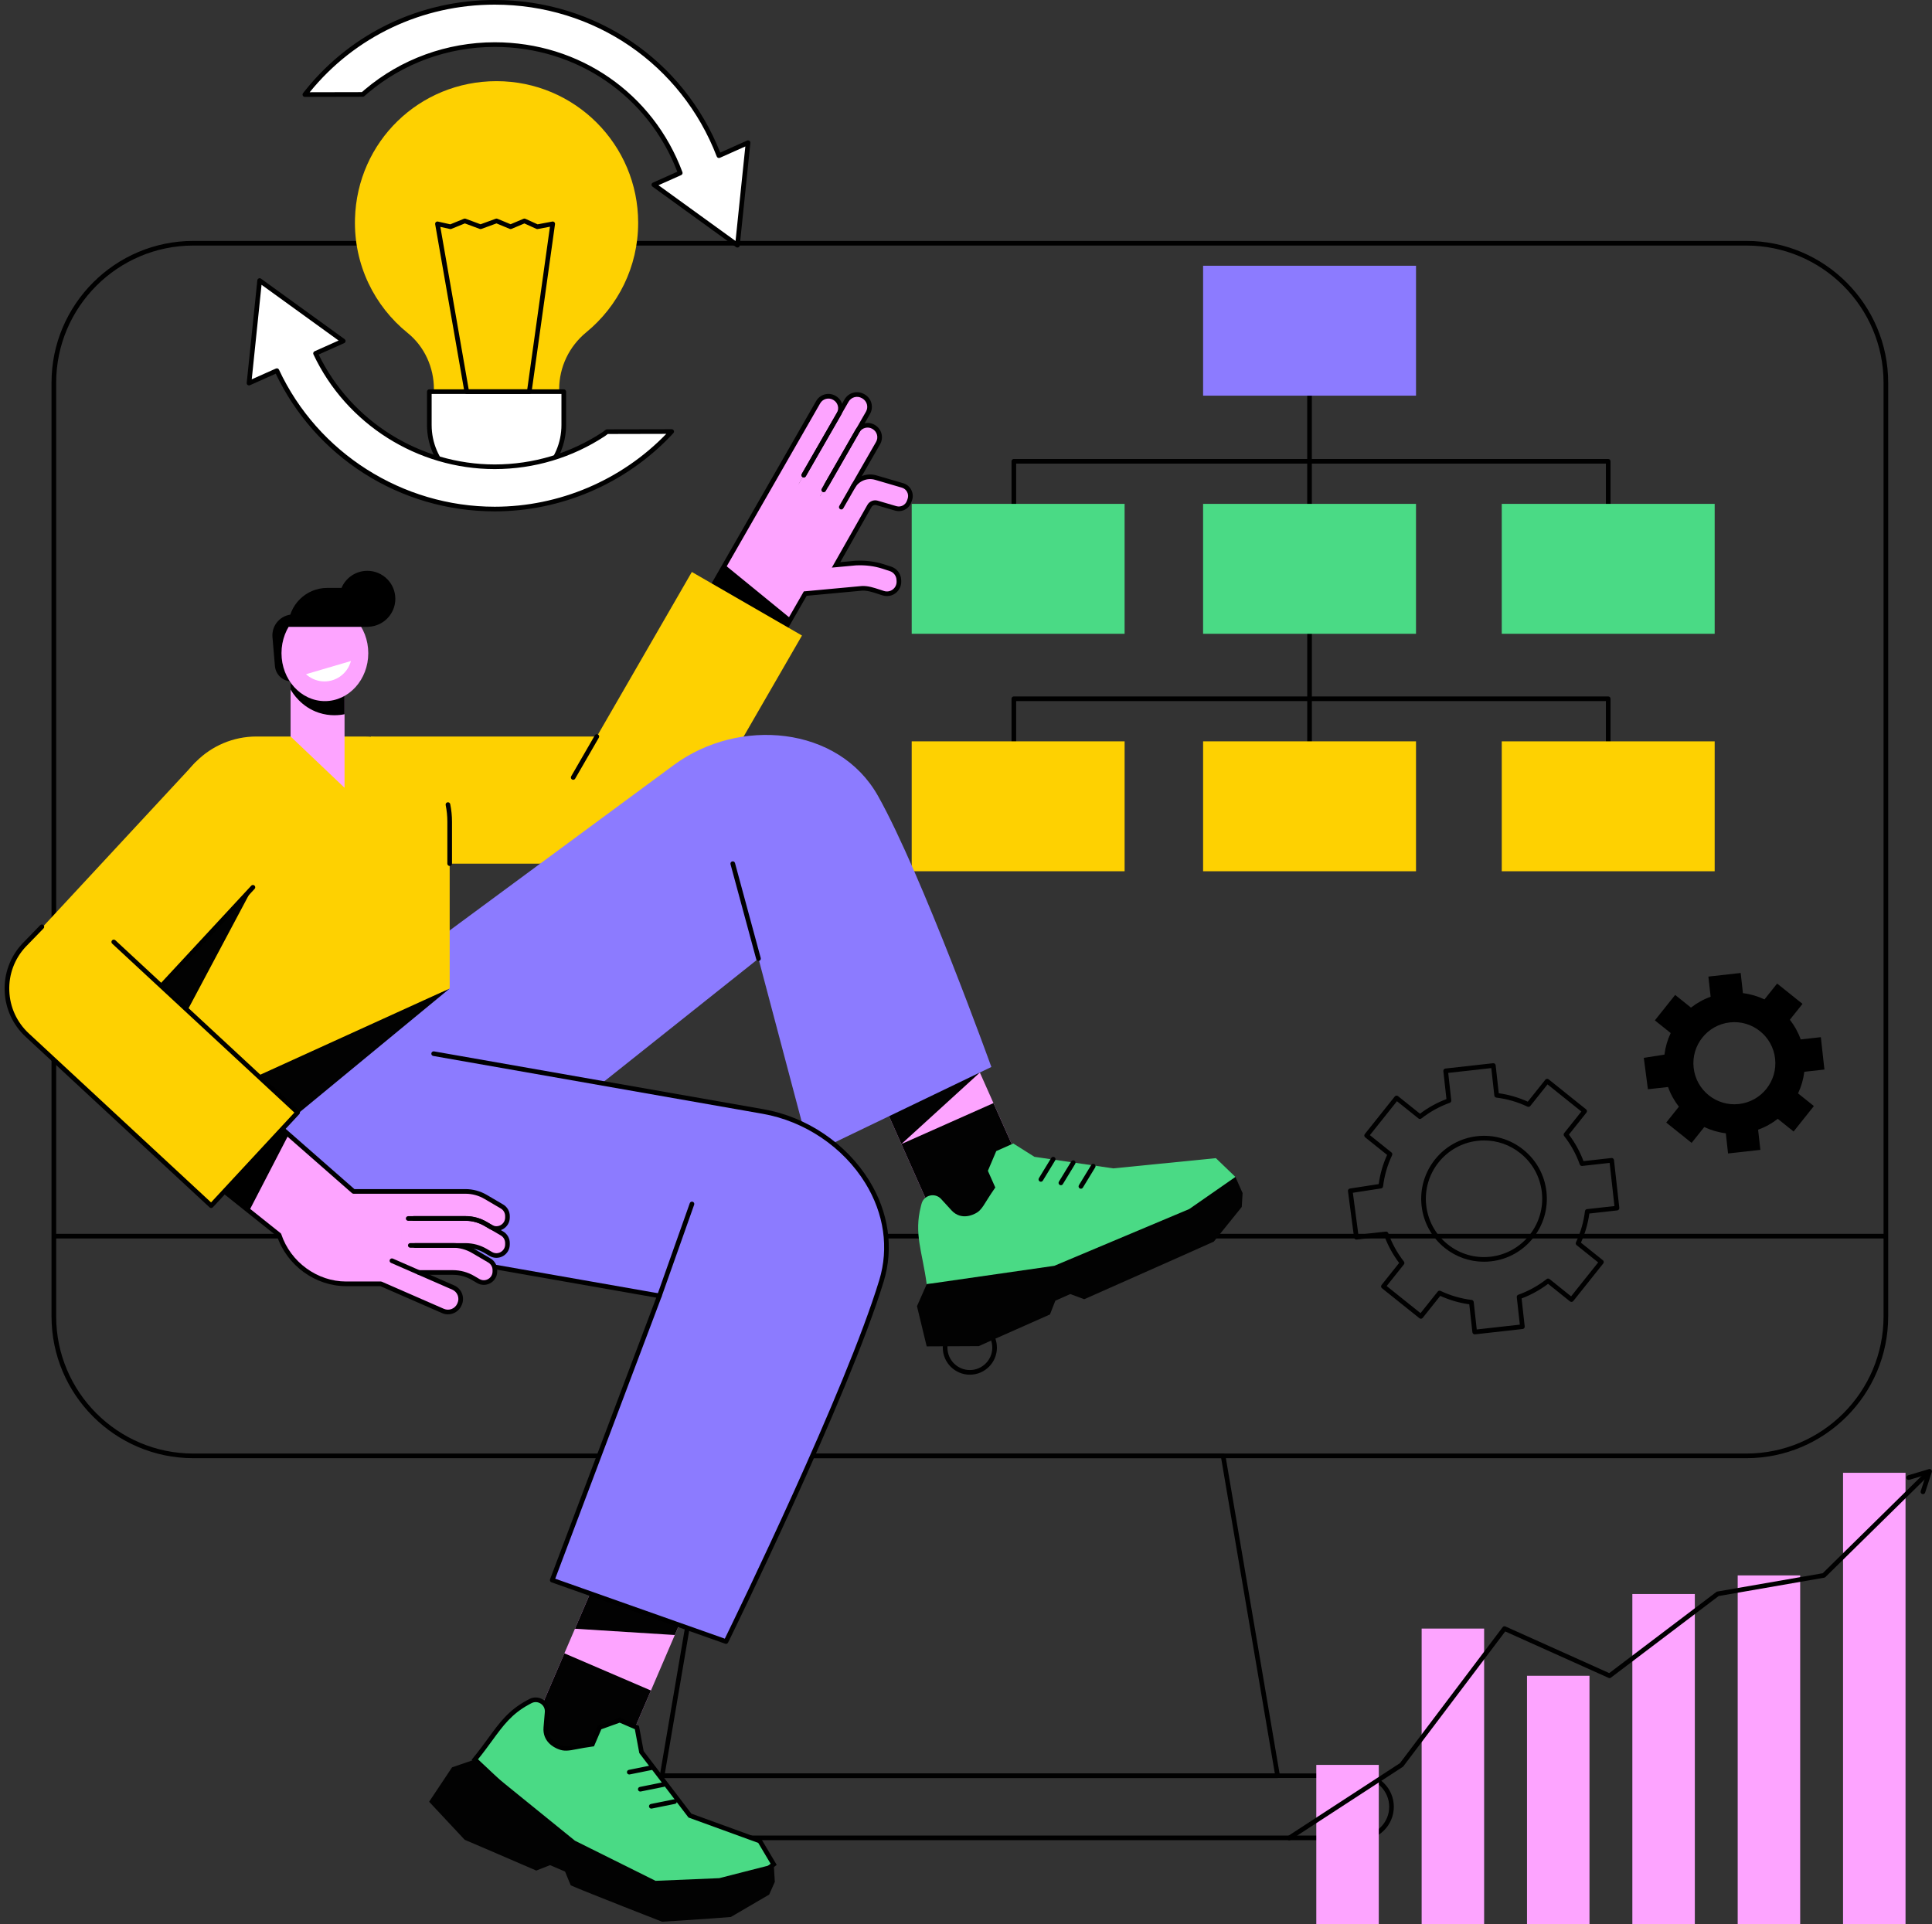 <?xml version="1.0" encoding="UTF-8"?><svg xmlns="http://www.w3.org/2000/svg" xmlns:xlink="http://www.w3.org/1999/xlink" height="1830.0" preserveAspectRatio="xMidYMid meet" version="1.0" viewBox="329.3 335.0 1837.1 1830.0" width="1837.1" zoomAndPan="magnify"><rect x="329.3" y="335.0" width="1837.1" height="1830.0" fill="#333333" stroke="none"/><g><g id="change1_1"><path d="M 1574.52 1054.391 C 1573.301 1054.391 1572.32 1053.398 1572.32 1052.18 L 1572.32 935.789 C 1572.32 934.57 1573.301 933.578 1574.52 933.578 C 1575.75 933.578 1576.73 934.57 1576.73 935.789 L 1576.73 1052.18 C 1576.73 1053.398 1575.75 1054.391 1574.52 1054.391"/></g><g id="change1_2"><path d="M 1858.512 1042.242 C 1857.301 1042.242 1856.309 1041.246 1856.309 1040.039 L 1856.309 1001.738 L 1295.547 1001.738 L 1295.547 1040.039 C 1295.547 1041.246 1294.551 1042.242 1293.344 1042.242 C 1292.121 1042.242 1291.129 1041.246 1291.129 1040.039 L 1291.129 999.523 C 1291.129 998.301 1292.121 997.32 1293.344 997.32 L 1858.512 997.32 C 1859.734 997.32 1860.727 998.301 1860.727 999.523 L 1860.727 1040.039 C 1860.727 1041.246 1859.734 1042.242 1858.512 1042.242"/></g><g id="change2_1"><path d="M 1675.754 1163.582 L 1473.305 1163.582 L 1473.305 1040.027 L 1675.754 1040.027 L 1675.754 1163.582" fill="#fed101"/></g><g id="change2_2"><path d="M 1959.75 1163.582 L 1757.293 1163.582 L 1757.293 1040.035 L 1959.75 1040.035 L 1959.75 1163.582" fill="#fed101"/></g><g id="change2_3"><path d="M 1398.672 1163.578 L 1196.219 1163.578 L 1196.219 1040.031 L 1398.672 1040.031 L 1398.672 1163.578" fill="#fed101"/></g><g id="change1_3"><path d="M 1574.508 828.555 C 1573.289 828.555 1572.309 827.566 1572.309 826.348 L 1572.309 709.961 C 1572.309 708.738 1573.289 707.75 1574.508 707.75 C 1575.738 707.75 1576.719 708.738 1576.719 709.961 L 1576.719 826.348 C 1576.719 827.566 1575.738 828.555 1574.508 828.555"/></g><g id="change1_4"><path d="M 1858.512 816.395 C 1857.301 816.395 1856.309 815.414 1856.309 814.191 L 1856.309 775.895 L 1295.547 775.895 L 1295.547 814.191 C 1295.547 815.414 1294.551 816.395 1293.344 816.395 C 1292.121 816.395 1291.129 815.414 1291.129 814.191 L 1291.129 773.68 C 1291.129 772.457 1292.121 771.477 1293.344 771.477 L 1858.512 771.477 C 1859.734 771.477 1860.727 772.457 1860.727 773.68 L 1860.727 814.191 C 1860.727 815.414 1859.734 816.395 1858.512 816.395"/></g><g id="change3_1"><path d="M 1675.746 937.738 L 1473.297 937.738 L 1473.297 814.188 L 1675.746 814.188 L 1675.746 937.738" fill="#4ada85"/></g><g id="change3_2"><path d="M 1959.75 937.73 L 1757.293 937.73 L 1757.293 814.184 L 1959.75 814.184 L 1959.75 937.73" fill="#4ada85"/></g><g id="change3_3"><path d="M 1398.664 937.738 L 1196.223 937.738 L 1196.223 814.188 L 1398.664 814.188 L 1398.664 937.738" fill="#4ada85"/></g><g id="change4_1"><path d="M 1675.758 711.281 L 1473.301 711.281 L 1473.301 587.734 L 1675.758 587.734 L 1675.758 711.281" fill="#8c7bff"/></g><g id="change1_5"><path d="M 513.137 568.523 C 441.219 568.523 382.711 627.039 382.711 698.953 L 382.711 1586.918 C 382.711 1658.836 441.219 1717.348 513.137 1717.348 L 1989.902 1717.348 C 2061.816 1717.348 2120.332 1658.836 2120.332 1586.918 L 2120.332 698.953 C 2120.332 627.039 2061.816 568.523 1989.902 568.523 Z M 1989.902 1721.758 L 513.137 1721.758 C 438.785 1721.758 378.293 1661.266 378.293 1586.918 L 378.293 698.953 C 378.293 624.602 438.785 564.117 513.137 564.117 L 1989.902 564.117 C 2064.242 564.117 2124.738 624.602 2124.738 698.953 L 2124.738 1586.918 C 2124.738 1661.266 2064.242 1721.758 1989.902 1721.758"/></g><g id="change1_6"><path d="M 2122.082 1512.781 L 380.934 1512.781 C 379.715 1512.781 378.727 1511.793 378.727 1510.57 C 378.727 1509.352 379.715 1508.371 380.934 1508.371 L 2122.082 1508.371 C 2123.309 1508.371 2124.297 1509.352 2124.297 1510.57 C 2124.297 1511.793 2123.309 1512.781 2122.082 1512.781"/></g><g id="change1_7"><path d="M 961.516 2021.531 L 1541.512 2021.531 L 1490.48 1721.762 L 1012.551 1721.762 Z M 1544.129 2025.941 L 958.898 2025.941 C 958.246 2025.941 957.633 2025.66 957.215 2025.16 C 956.793 2024.66 956.613 2024.012 956.723 2023.371 L 1008.512 1719.18 C 1008.691 1718.121 1009.609 1717.352 1010.68 1717.352 L 1492.34 1717.352 C 1493.422 1717.352 1494.34 1718.121 1494.52 1719.18 L 1546.301 2023.371 C 1546.41 2024.012 1546.23 2024.66 1545.809 2025.16 C 1545.391 2025.66 1544.781 2025.941 1544.129 2025.941"/></g><g id="change1_8"><path d="M 880.125 2025.938 C 865.051 2025.938 852.781 2038.211 852.781 2053.289 C 852.781 2068.371 865.051 2080.641 880.125 2080.641 L 1622.898 2080.641 C 1637.984 2080.641 1650.258 2068.371 1650.258 2053.289 C 1650.258 2038.211 1637.984 2025.938 1622.898 2025.938 Z M 1622.898 2085.051 L 880.125 2085.051 C 862.613 2085.051 848.367 2070.801 848.367 2053.289 C 848.367 2035.781 862.613 2021.531 880.125 2021.531 L 1622.898 2021.531 C 1640.41 2021.531 1654.66 2035.781 1654.66 2053.289 C 1654.66 2070.801 1640.41 2085.051 1622.898 2085.051"/></g><g id="change1_9"><path d="M 1251.512 1595.281 C 1239.75 1595.281 1230.191 1604.852 1230.191 1616.609 C 1230.191 1628.371 1239.75 1637.93 1251.512 1637.93 C 1263.27 1637.93 1272.84 1628.371 1272.84 1616.609 C 1272.84 1604.852 1263.27 1595.281 1251.512 1595.281 Z M 1251.512 1642.352 C 1237.32 1642.352 1225.77 1630.801 1225.77 1616.609 C 1225.77 1602.41 1237.32 1590.859 1251.512 1590.859 C 1265.711 1590.859 1277.25 1602.41 1277.25 1616.609 C 1277.25 1630.801 1265.711 1642.352 1251.512 1642.352"/></g><g id="change5_1"><path d="M 1063.148 794.316 L 1082.871 805.641 L 1126.988 728.82 C 1130.082 723.43 1128.215 716.559 1122.836 713.461 L 1122.629 713.34 C 1117.234 710.242 1110.363 712.098 1107.266 717.492 L 1063.148 794.316" fill="#fda4ff"/></g><g id="change5_2"><path d="M 1106.637 811.199 L 1086.285 799.516 L 1134.254 715.965 C 1137.418 710.484 1144.43 708.582 1149.914 711.734 L 1150.375 712 C 1155.871 715.152 1157.762 722.164 1154.617 727.66 L 1106.637 811.199" fill="#fda4ff"/></g><g id="change5_3"><path d="M 1107.684 809.207 L 1127.402 820.539 L 1164.238 756.395 C 1167.328 751.012 1165.469 744.137 1160.086 741.035 L 1159.867 740.914 C 1154.484 737.824 1147.598 739.684 1144.516 745.066 L 1107.684 809.207" fill="#fda4ff"/></g><g id="change5_4"><path d="M 1069.09 783.984 L 1148.551 829.602 L 1111.926 893.945 L 1090.668 900.348 C 1067.508 907.316 1043.082 894.262 1036 871.133 L 1034.543 866.355 C 1031.711 857.109 1032.84 847.109 1037.652 838.73 L 1069.09 783.984" fill="#fda4ff"/></g><g id="change5_5"><path d="M 1038.98 836.73 L 992.836 917.078 L 1062.074 956.844 L 1108.215 876.488 L 1038.98 836.73" fill="#fda4ff"/></g><g id="change1_10"><path d="M 1081.289 923.379 L 1062.078 956.84 L 992.844 917.07 L 1018.609 872.199 L 1081.289 923.379"/></g><g id="change5_6"><path d="M 1162.086 789.211 L 1187.5 796.652 C 1193.227 798.324 1196.383 804.441 1194.438 810.086 L 1193.828 811.859 C 1192 817.125 1186.363 820.027 1181.023 818.473 L 1163.324 813.281 C 1160.508 812.461 1157.5 813.668 1156.039 816.211 L 1130.027 861.512 L 1110.289 850.184 L 1140.266 797.984 C 1144.637 790.367 1153.664 786.738 1162.086 789.211" fill="#fda4ff"/></g><g id="change1_11"><path d="M 1115.262 798.383 C 1114.887 798.383 1114.512 798.293 1114.16 798.098 C 1113.117 797.48 1112.742 796.137 1113.359 795.082 L 1152.715 726.535 C 1153.945 724.391 1154.266 721.902 1153.629 719.516 C 1152.98 717.137 1151.438 715.145 1149.301 713.914 L 1148.809 713.637 C 1144.383 711.094 1138.727 712.625 1136.195 717.051 L 1095.461 787.961 C 1094.863 789.016 1093.512 789.367 1092.453 788.773 C 1091.391 788.156 1091.031 786.816 1091.633 785.758 L 1132.363 714.848 C 1136.117 708.312 1144.473 706.055 1151.008 709.809 L 1151.492 710.082 C 1154.664 711.898 1156.93 714.836 1157.887 718.371 C 1158.832 721.891 1158.359 725.566 1156.543 728.738 L 1117.188 797.281 C 1116.77 797.984 1116.031 798.383 1115.262 798.383"/></g><g id="change1_12"><path d="M 1129.258 819.5 C 1128.891 819.5 1128.512 819.41 1128.156 819.207 C 1127.105 818.602 1126.738 817.246 1127.344 816.195 L 1162.312 755.297 C 1163.512 753.199 1163.84 750.773 1163.211 748.445 C 1162.57 746.105 1161.078 744.168 1158.988 742.969 L 1158.77 742.836 C 1156.672 741.637 1154.234 741.312 1151.898 741.949 C 1149.578 742.578 1147.633 744.07 1146.43 746.16 L 1114.461 802.023 C 1113.844 803.074 1112.512 803.441 1111.449 802.836 C 1110.387 802.23 1110.02 800.887 1110.625 799.828 L 1142.598 743.973 C 1146.289 737.543 1154.527 735.312 1160.957 739.004 L 1161.176 739.137 C 1167.617 742.836 1169.836 751.066 1166.145 757.496 L 1131.176 818.395 C 1130.766 819.109 1130.027 819.5 1129.258 819.5"/></g><g id="change5_7"><path d="M 1183.98 886.324 L 1184.039 887.691 C 1184.441 895.695 1176.711 901.605 1169.098 899.113 L 1165.797 898.043 C 1160.426 896.285 1154.629 894.023 1148.988 894.305 L 1089.949 899.773 L 1088.668 873.98 L 1142.867 870.262 C 1151.809 869.82 1160.746 871.02 1169.258 873.793 L 1176.121 876.031 C 1180.621 877.5 1183.738 881.594 1183.98 886.324" fill="#fda4ff"/></g><g id="change1_13"><path d="M 1062.891 959.848 L 989.828 917.887 L 1105.355 716.383 C 1109.051 709.961 1117.273 707.719 1123.707 711.41 L 1123.949 711.555 C 1127.059 713.336 1129.293 716.238 1130.227 719.703 C 1131.172 723.168 1130.699 726.793 1128.906 729.906 L 1095.539 788.008 C 1094.941 789.062 1093.59 789.426 1092.531 788.82 C 1091.48 788.215 1091.109 786.863 1091.719 785.809 L 1125.082 727.707 C 1126.281 725.617 1126.598 723.176 1125.973 720.855 C 1125.332 718.527 1123.84 716.578 1121.75 715.383 L 1121.508 715.238 C 1117.188 712.766 1111.668 714.258 1109.191 718.582 L 995.852 916.258 L 1061.258 953.82 L 1093.648 897.426 L 1148.797 892.312 C 1154.582 892.016 1160.332 893.918 1165.414 895.59 L 1169.789 897.016 C 1172.703 897.973 1175.793 897.445 1178.246 895.578 C 1180.676 893.707 1181.992 890.871 1181.852 887.805 L 1181.773 886.43 C 1181.586 882.637 1179.035 879.305 1175.43 878.129 L 1168.57 875.883 C 1160.695 873.312 1152.098 872.246 1143.016 872.695 L 1120.285 874.805 L 1154.121 815.121 C 1156.098 811.68 1160.133 810.055 1163.938 811.164 L 1181.641 816.355 C 1185.863 817.598 1190.285 815.297 1191.727 811.141 L 1192.352 809.359 C 1193.09 807.215 1192.922 804.918 1191.879 802.895 C 1190.836 800.883 1189.062 799.41 1186.875 798.773 L 1161.453 791.328 C 1153.977 789.141 1146.051 792.328 1142.168 799.09 C 1141.574 800.145 1140.223 800.508 1139.156 799.906 C 1138.098 799.301 1137.738 797.945 1138.34 796.891 C 1143.234 788.359 1153.25 784.336 1162.707 787.094 L 1188.117 794.539 C 1191.473 795.516 1194.199 797.77 1195.805 800.871 C 1197.41 803.984 1197.664 807.504 1196.52 810.812 L 1195.902 812.594 C 1193.691 818.969 1186.898 822.477 1180.398 820.586 L 1162.688 815.406 C 1160.859 814.859 1158.914 815.648 1157.945 817.309 L 1128.301 869.629 L 1142.684 868.285 C 1152.426 867.824 1161.562 868.957 1169.941 871.695 L 1176.805 873.926 C 1182.137 875.676 1185.91 880.602 1186.195 886.207 L 1186.262 887.582 C 1186.48 892.059 1184.48 896.359 1180.918 899.086 C 1177.355 901.812 1172.68 902.602 1168.414 901.207 L 1164.039 899.777 C 1159.09 898.148 1153.988 896.5 1149.105 896.719 L 1096.34 901.613 L 1062.891 959.848"/></g><g id="change2_4"><path d="M 980.895 1095.879 C 980.895 1129.27 953.824 1156.34 920.438 1156.34 L 681.934 1156.34 L 681.934 1035.43 L 920.438 1035.43 C 953.824 1035.43 980.895 1062.488 980.895 1095.879" fill="#fed101"/></g><g id="change2_5"><path d="M 898.426 1156.43 L 895.938 1154.988 C 867.711 1138.699 858.039 1102.602 874.336 1074.371 L 987.164 878.949 L 1091.879 939.398 L 979.051 1134.828 C 962.754 1163.059 926.656 1172.73 898.426 1156.43" fill="#fed101"/></g><g id="change1_14"><path d="M 874.336 1076.578 C 873.961 1076.578 873.578 1076.48 873.23 1076.281 C 872.176 1075.672 871.812 1074.32 872.426 1073.27 L 894.91 1034.32 C 895.52 1033.262 896.871 1032.898 897.926 1033.512 C 898.98 1034.121 899.344 1035.469 898.734 1036.531 L 876.246 1075.469 C 875.84 1076.18 875.098 1076.578 874.336 1076.578"/></g><g id="change5_8"><path d="M 1146.141 1332.461 L 1233.699 1293.52 L 1312.738 1471.262 L 1225.191 1510.199 L 1146.141 1332.461" fill="#fda4ff"/></g><g id="change6_1"><path d="M 1261.031 1354.98 L 1186.41 1423.02 L 1146.141 1332.461 L 1233.699 1293.52 L 1261.031 1354.98" fill="#020202"/></g><g id="change6_2"><path d="M 1186.41 1423.02 L 1273.969 1384.078 L 1312.738 1471.262 L 1225.191 1510.199 L 1186.41 1423.02" fill="#020202"/></g><g id="change3_4"><path d="M 1205.551 1479.91 L 1204.961 1482.199 C 1198.211 1508.461 1206.25 1524.98 1210.488 1556.262 L 1329.941 1547.898 L 1484.621 1481.41 L 1504.031 1454.281 L 1485.449 1436.422 L 1387.879 1446.141 L 1312.922 1435.148 L 1292.84 1422.488 L 1276.621 1429.699 L 1268.66 1448.461 L 1275.711 1464.328 C 1264.41 1480.391 1263.578 1486.02 1255.93 1489.422 C 1255.738 1489.449 1243.52 1496.41 1234 1485.988 L 1224.199 1475.27 C 1218.352 1468.859 1207.719 1471.512 1205.551 1479.91" fill="#4ada85"/></g><g id="change6_3"><path d="M 1504.031 1454.281 L 1460.129 1484.82 L 1331.82 1538.809 L 1210.488 1556.262 L 1201.238 1577.211 L 1210.461 1615.422 L 1260.012 1615.172 C 1260.012 1615.172 1289.77 1601.781 1327.68 1585.078 L 1332.809 1571.969 L 1347 1565.66 L 1360.281 1570.578 C 1419.5 1544.43 1483.5 1515.781 1483.5 1515.781 L 1510.07 1482.82 L 1510.859 1469.629 L 1504.031 1454.281" fill="#020202"/></g><g id="change1_15"><path d="M 1319.039 1458.84 C 1318.641 1458.84 1318.25 1458.738 1317.891 1458.52 C 1316.852 1457.879 1316.52 1456.531 1317.148 1455.488 L 1328.898 1436.219 C 1329.531 1435.18 1330.891 1434.852 1331.93 1435.48 C 1332.969 1436.121 1333.301 1437.48 1332.672 1438.52 L 1320.922 1457.781 C 1320.5 1458.461 1319.781 1458.84 1319.039 1458.84"/></g><g id="change1_16"><path d="M 1338.07 1462.172 C 1337.672 1462.172 1337.281 1462.059 1336.922 1461.84 C 1335.879 1461.211 1335.551 1459.852 1336.18 1458.809 L 1347.93 1439.539 C 1348.559 1438.5 1349.922 1438.172 1350.961 1438.809 C 1352 1439.441 1352.328 1440.801 1351.699 1441.84 L 1339.949 1461.109 C 1339.539 1461.789 1338.809 1462.172 1338.07 1462.172"/></g><g id="change1_17"><path d="M 1357.102 1465.488 C 1356.711 1465.488 1356.309 1465.379 1355.949 1465.16 C 1354.91 1464.531 1354.578 1463.172 1355.219 1462.129 L 1366.961 1442.859 C 1367.602 1441.82 1368.961 1441.488 1370 1442.129 C 1371.039 1442.762 1371.371 1444.121 1370.73 1445.16 L 1358.988 1464.43 C 1358.57 1465.109 1357.84 1465.488 1357.102 1465.488"/></g><g id="change4_2"><path d="M 1271.969 1349.711 C 1271.969 1349.711 1206.02 1166.531 1164.23 1092.031 C 1126.691 1025.078 1031.762 1016.98 970.008 1062.551 L 528.809 1388.191 L 589.969 1445.32 C 636.172 1488.48 714.211 1511.219 765.152 1473.781 C 765.152 1473.781 929.219 1343.16 1050.531 1246.66 L 1099.789 1432.57 L 1271.969 1349.711" fill="#8c7bff"/></g><g id="change1_18"><path d="M 1050.531 1248.871 C 1049.559 1248.871 1048.672 1248.219 1048.398 1247.238 L 1023.941 1156.922 C 1023.621 1155.738 1024.32 1154.531 1025.488 1154.211 C 1026.672 1153.879 1027.879 1154.578 1028.199 1155.762 L 1052.66 1246.078 C 1052.98 1247.262 1052.289 1248.469 1051.109 1248.789 C 1050.922 1248.84 1050.719 1248.871 1050.531 1248.871"/></g><g id="change5_9"><path d="M 904.969 1816.52 L 987.289 1851.891 L 912.633 2025.66 L 830.312 1990.289 L 904.969 1816.52" fill="#fda4ff"/></g><g id="change6_4"><path d="M 970.957 1889.91 L 876.004 1883.949 L 904.969 1816.52 L 987.289 1851.891 L 970.957 1889.91" fill="#020202"/></g><g id="change6_5"><path d="M 865.953 1907.34 L 948.273 1942.711 L 912.633 2025.66 L 830.312 1990.289 L 865.953 1907.34" fill="#020202"/></g><g id="change3_5"><path d="M 780.801 2008.328 C 800.883 1983.969 807.543 1966.852 831.41 1953.98 L 833.492 1952.852 C 841.129 1948.73 850.289 1954.738 849.562 1963.379 L 848.344 1977.859 C 847.156 1991.93 860.574 1996.172 860.723 1996.289 C 868.41 1999.59 873.113 1996.379 892.574 1993.762 L 899.426 1977.82 L 918.605 1970.922 L 934.918 1977.93 L 939.27 2001.27 L 985.34 2061.641 L 1051.801 2085.809 L 1064.961 2107.969 L 1038.969 2128.238 L 932.188 2135.602 L 868.059 2090.328 L 780.801 2008.328" fill="#4ada85"/></g><g id="change1_19"><path d="M 869.457 2088.609 L 932.82 2133.34 L 1038.148 2126.09 L 1062.059 2107.43 L 1050.301 2087.621 L 983.977 2063.488 L 937.195 2002.191 L 932.965 1979.488 L 918.535 1973.289 L 901.074 1979.57 L 894.109 1995.789 L 892.867 1995.949 C 886.586 1996.801 881.852 1997.699 878.051 1998.43 C 870.055 1999.969 865.652 2000.809 859.852 1998.32 L 859.785 1998.289 C 856.148 1996.859 844.992 1991.359 846.145 1977.672 L 847.363 1963.199 C 847.637 1959.961 846.176 1956.961 843.453 1955.18 C 840.734 1953.398 837.402 1953.25 834.539 1954.801 L 832.457 1955.922 C 815.863 1964.871 807.652 1976.141 797.254 1990.41 C 793.375 1995.73 789.02 2001.711 783.812 2008.129 Z M 931.559 2137.859 L 866.547 2091.93 L 777.781 2008.52 L 779.098 2006.922 C 784.805 2000 789.52 1993.52 793.684 1987.809 C 804.414 1973.09 812.891 1961.461 830.363 1952.039 L 832.445 1950.91 C 836.754 1948.59 841.773 1948.801 845.875 1951.488 C 849.973 1954.172 852.172 1958.691 851.762 1963.57 L 850.539 1978.039 C 849.664 1988.449 857.805 1992.781 861.344 1994.16 L 861.723 1994.32 C 866.215 1996.199 869.465 1995.578 877.219 1994.102 C 880.82 1993.41 885.25 1992.559 891.039 1991.75 L 897.777 1976.059 L 918.68 1968.551 L 936.875 1976.371 L 941.344 2000.34 L 986.703 2059.781 L 1053.289 2084.012 L 1067.852 2108.52 L 1039.801 2130.398 L 1039.129 2130.449 L 931.559 2137.859"/></g><g id="change6_6"><path d="M 759.141 2015.77 L 780.801 2008.328 L 876.008 2085.539 L 952.648 2123.691 L 1013.23 2121.16 L 1065.039 2107.91 L 1066.059 2124.68 L 1060.711 2136.762 L 1024.27 2158.078 C 1024.27 2158.078 1002.281 2159.941 958.867 2162.578 C 958.867 2162.578 889.363 2135.512 872.012 2128 L 866.613 2114.91 L 852.34 2108.781 L 839.23 2113.922 C 801.227 2097.43 771.184 2084.68 771.184 2084.68 L 737.355 2048.488 L 759.141 2015.77" fill="#020202"/></g><g id="change1_20"><path d="M 927.645 2022.551 C 926.613 2022.551 925.691 2021.828 925.48 2020.781 C 925.238 2019.59 926.012 2018.422 927.207 2018.18 L 949.324 2013.719 C 950.535 2013.48 951.688 2014.25 951.93 2015.441 C 952.168 2016.641 951.395 2017.801 950.199 2018.051 L 928.082 2022.512 C 927.934 2022.539 927.785 2022.551 927.645 2022.551"/></g><g id="change1_21"><path d="M 938.129 2038.781 C 937.098 2038.781 936.176 2038.059 935.965 2037.012 C 935.723 2035.82 936.496 2034.648 937.691 2034.41 L 959.812 2029.949 C 961.02 2029.711 962.172 2030.48 962.41 2031.672 C 962.652 2032.871 961.879 2034.031 960.688 2034.27 L 938.566 2038.738 C 938.418 2038.77 938.27 2038.781 938.129 2038.781"/></g><g id="change1_22"><path d="M 948.613 2055.012 C 947.586 2055.012 946.664 2054.281 946.453 2053.23 C 946.211 2052.039 946.984 2050.879 948.18 2050.629 L 970.301 2046.172 C 971.488 2045.922 972.656 2046.711 972.898 2047.898 C 973.141 2049.102 972.367 2050.262 971.172 2050.5 L 949.055 2054.961 C 948.906 2054.988 948.758 2055.012 948.613 2055.012"/></g><g id="change4_3"><path d="M 1054.871 1392.051 L 514.773 1297.219 L 515.602 1380.91 C 516.223 1444.129 561.773 1497.949 624.023 1509.012 C 624.023 1509.012 805.641 1540.988 956.34 1567.359 L 854.395 1837.711 L 1019.641 1896.121 C 1019.641 1896.121 1133.609 1664.371 1167.5 1553.012 C 1189.852 1479.578 1130.469 1405.32 1054.871 1392.051" fill="#8c7bff"/></g><g id="change1_23"><path d="M 1019.641 1898.328 C 1019.391 1898.328 1019.141 1898.289 1018.898 1898.199 L 853.66 1839.789 C 853.102 1839.602 852.645 1839.18 852.395 1838.641 C 852.145 1838.102 852.121 1837.488 852.328 1836.93 L 953.332 1569.078 C 804.859 1543.09 625.445 1511.512 623.641 1511.191 C 622.438 1510.98 621.637 1509.828 621.852 1508.629 C 622.059 1507.43 623.184 1506.629 624.406 1506.84 C 626.223 1507.16 807.746 1539.109 956.719 1565.191 C 957.367 1565.301 957.93 1565.699 958.254 1566.27 C 958.582 1566.84 958.637 1567.531 958.402 1568.141 L 857.254 1836.379 L 1018.52 1893.391 C 1029.121 1871.699 1133.488 1657.191 1165.391 1552.371 C 1174.648 1521.93 1169.961 1489.219 1152.172 1460.262 C 1131.09 1425.949 1094.578 1401.27 1054.488 1394.23 L 741.258 1339.23 C 740.059 1339.02 739.254 1337.871 739.465 1336.672 C 739.68 1335.469 740.824 1334.68 742.02 1334.879 L 1055.25 1389.879 C 1096.57 1397.129 1134.199 1422.578 1155.93 1457.949 C 1174.391 1488 1179.25 1521.988 1169.609 1553.648 C 1136.059 1663.91 1022.762 1894.781 1021.621 1897.09 C 1021.238 1897.871 1020.461 1898.328 1019.641 1898.328"/></g><g id="change1_24"><path d="M 956.34 1569.57 C 956.094 1569.57 955.844 1569.531 955.602 1569.441 C 954.453 1569.031 953.852 1567.77 954.258 1566.629 L 985.207 1479.23 C 985.609 1478.078 986.867 1477.48 988.023 1477.891 C 989.172 1478.289 989.773 1479.551 989.367 1480.699 L 958.418 1568.102 C 958.102 1569 957.246 1569.57 956.34 1569.57"/></g><g id="change6_7"><path d="M 540.797 1365.859 L 756.891 1275.078 L 560.652 1436.898 Z M 540.797 1365.859" fill="#020202"/></g><g id="change2_6"><path d="M 756.891 1275.078 L 461.625 1409.48 L 492.141 1116.512 C 492.141 1071.73 528.441 1035.43 573.227 1035.43 L 675.809 1035.43 C 720.59 1035.43 756.891 1071.73 756.891 1116.512 L 756.891 1275.078" fill="#fed101"/></g><g id="change6_8"><path d="M 482.695 1342.578 L 417.266 1319.359 L 569.805 1178.828 Z M 482.695 1342.578" fill="#020202"/></g><g id="change1_25"><path d="M 756.891 1158.551 C 755.672 1158.551 754.684 1157.559 754.684 1156.34 L 754.684 1116.512 C 754.684 1111.148 754.145 1105.809 753.082 1100.609 C 752.836 1099.422 753.605 1098.25 754.801 1098.012 C 756.004 1097.77 757.16 1098.531 757.406 1099.73 C 758.531 1105.211 759.102 1110.859 759.102 1116.512 L 759.102 1156.34 C 759.102 1157.559 758.113 1158.551 756.891 1158.551"/></g><g id="change5_10"><path d="M 694.793 1530.828 L 760.695 1559.629 C 766.457 1562.148 769.086 1568.859 766.57 1574.629 L 765.941 1576.059 C 763.422 1581.82 756.711 1584.449 750.949 1581.941 L 685.047 1553.141 L 694.793 1530.828" fill="#fda4ff"/></g><g id="change5_11"><path d="M 716.879 1468.059 L 614.488 1468.059 L 613.297 1503.73 C 605.828 1529.898 625.48 1555.941 652.691 1555.941 L 719.215 1555.941 L 716.879 1468.059" fill="#fda4ff"/></g><g id="change5_12"><path d="M 779.105 1524.609 L 794.676 1533.75 C 797.891 1535.629 799.867 1539.078 799.867 1542.809 L 799.867 1544.191 C 799.867 1552.309 791.047 1557.359 784.043 1553.25 L 779.105 1550.359 C 773.289 1546.949 766.676 1545.148 759.934 1545.148 L 706.391 1545.148 L 706.391 1519.41 L 759.934 1519.41 C 766.672 1519.41 773.293 1521.199 779.105 1524.609" fill="#fda4ff"/></g><g id="change5_13"><path d="M 791.074 1498.922 L 806.645 1508.051 C 809.859 1509.941 811.836 1513.391 811.836 1517.109 L 811.836 1518.488 C 811.836 1526.609 803.016 1531.672 796.012 1527.559 L 791.074 1524.66 C 785.262 1521.25 778.645 1519.449 771.902 1519.449 L 711.234 1519.449 L 711.234 1493.711 L 771.902 1493.711 C 778.645 1493.711 785.262 1495.512 791.074 1498.922" fill="#fda4ff"/></g><g id="change5_14"><path d="M 791.074 1473.27 L 806.645 1482.398 C 809.859 1484.289 811.836 1487.738 811.836 1491.461 L 811.836 1492.84 C 811.836 1500.961 803.016 1506.02 796.012 1501.91 L 791.074 1499.012 C 785.262 1495.602 778.645 1493.809 771.902 1493.809 L 711.234 1493.809 L 711.234 1468.059 L 771.902 1468.059 C 778.645 1468.059 785.262 1469.859 791.074 1473.27" fill="#fda4ff"/></g><g id="change5_15"><path d="M 592.387 1403.988 L 670.32 1472.75 L 674.586 1555.941 L 659.148 1555.941 C 629.879 1555.941 603.898 1537.199 594.664 1509.43 L 528.809 1456.891 L 592.387 1403.988" fill="#fda4ff"/></g><g id="change1_26"><path d="M 603.75 1414.02 L 565.355 1488.23 L 528.809 1456.891 L 592.387 1403.988 L 603.75 1414.02"/></g><g id="change1_27"><path d="M 789.355 1556.93 C 787.145 1556.93 784.934 1556.34 782.926 1555.16 L 777.988 1552.262 C 772.52 1549.051 766.273 1547.359 759.934 1547.359 L 727.555 1547.359 C 726.336 1547.359 725.348 1546.371 725.348 1545.148 C 725.348 1543.93 726.336 1542.941 727.555 1542.941 L 759.934 1542.941 C 767.062 1542.941 774.074 1544.852 780.223 1548.461 L 785.156 1551.352 C 787.758 1552.871 790.867 1552.891 793.484 1551.391 C 796.098 1549.891 797.66 1547.199 797.66 1544.191 L 797.66 1542.809 C 797.66 1539.879 796.09 1537.141 793.559 1535.648 L 777.988 1526.52 C 772.52 1523.309 766.273 1521.609 759.934 1521.609 L 719.438 1521.609 C 718.215 1521.609 717.23 1520.629 717.23 1519.41 C 717.23 1518.191 718.215 1517.199 719.438 1517.199 L 759.934 1517.199 C 767.062 1517.199 774.074 1519.102 780.223 1522.711 L 795.793 1531.84 C 799.668 1534.121 802.074 1538.32 802.074 1542.809 L 802.074 1544.191 C 802.074 1548.801 799.684 1552.93 795.68 1555.219 C 793.695 1556.359 791.523 1556.93 789.355 1556.93"/></g><g id="change1_28"><path d="M 801.328 1531.23 C 799.117 1531.23 796.906 1530.641 794.895 1529.461 L 789.957 1526.559 C 784.488 1523.359 778.246 1521.66 771.902 1521.66 L 723.922 1521.66 C 722.699 1521.66 721.715 1520.68 721.715 1519.461 C 721.715 1518.238 722.699 1517.25 723.922 1517.25 L 771.902 1517.25 C 779.031 1517.25 786.047 1519.148 792.191 1522.762 L 797.129 1525.648 C 799.73 1527.18 802.84 1527.199 805.457 1525.699 C 808.066 1524.199 809.629 1521.512 809.629 1518.488 L 809.629 1517.109 C 809.629 1514.18 808.059 1511.441 805.527 1509.949 L 789.961 1500.82 C 784.488 1497.609 778.246 1495.922 771.902 1495.922 L 722.609 1495.922 C 721.391 1495.922 720.402 1494.93 720.402 1493.711 C 720.402 1492.488 721.391 1491.5 722.609 1491.5 L 771.902 1491.5 C 779.031 1491.5 786.047 1493.41 792.191 1497.02 L 807.762 1506.148 C 811.637 1508.422 814.043 1512.621 814.043 1517.109 L 814.043 1518.488 C 814.043 1523.109 811.652 1527.23 807.648 1529.531 C 805.668 1530.66 803.496 1531.23 801.328 1531.23"/></g><g id="change1_29"><path d="M 755.242 1584.949 C 753.363 1584.949 751.457 1584.57 749.629 1583.77 L 691.004 1558.148 L 658.371 1558.148 C 658.363 1558.148 658.363 1558.148 658.359 1558.148 C 629.23 1558.129 602.363 1538.672 592.781 1510.75 L 527.43 1458.621 C 526.91 1458.199 526.605 1457.57 526.602 1456.91 C 526.594 1456.25 526.883 1455.621 527.395 1455.191 L 590.973 1402.301 C 591.809 1401.602 593.023 1401.621 593.84 1402.328 L 666.309 1465.852 L 771.902 1465.852 C 779.031 1465.852 786.047 1467.762 792.191 1471.371 L 807.762 1480.5 C 811.637 1482.77 814.043 1486.969 814.043 1491.461 L 814.043 1492.84 C 814.043 1497.461 811.652 1501.578 807.648 1503.879 C 803.645 1506.172 798.879 1506.148 794.895 1503.809 L 789.957 1500.922 C 784.484 1497.711 778.242 1496.012 771.902 1496.012 L 717.426 1496.012 C 716.203 1496.012 715.219 1495.031 715.219 1493.809 C 715.219 1492.59 716.203 1491.602 717.426 1491.602 L 771.902 1491.602 C 779.027 1491.602 786.043 1493.5 792.191 1497.109 L 797.129 1500 C 799.73 1501.531 802.84 1501.539 805.457 1500.051 C 808.066 1498.551 809.629 1495.859 809.629 1492.84 L 809.629 1491.461 C 809.629 1488.531 808.059 1485.789 805.527 1484.301 L 789.961 1475.172 C 784.488 1471.961 778.246 1470.27 771.902 1470.27 L 665.477 1470.27 C 664.941 1470.27 664.426 1470.07 664.02 1469.719 L 592.348 1406.898 L 532.301 1456.852 L 596.047 1507.699 C 596.379 1507.969 596.629 1508.32 596.762 1508.73 C 605.57 1535.23 630.922 1553.73 658.414 1553.73 L 691.465 1553.73 C 691.77 1553.73 692.07 1553.801 692.348 1553.922 L 751.398 1579.719 C 756.273 1581.852 761.977 1579.621 764.109 1574.75 L 764.355 1574.18 C 765.391 1571.82 765.438 1569.191 764.5 1566.789 C 763.559 1564.391 761.738 1562.5 759.375 1561.469 L 701.094 1536 C 699.977 1535.512 699.469 1534.211 699.957 1533.09 C 700.441 1531.98 701.746 1531.449 702.859 1531.949 L 761.145 1557.422 C 764.586 1558.922 767.238 1561.68 768.609 1565.18 C 769.98 1568.68 769.906 1572.5 768.402 1575.949 L 768.152 1576.512 C 765.848 1581.789 760.668 1584.949 755.242 1584.949"/></g><g id="change2_7"><path d="M 356.445 1319.961 C 331.969 1297.25 330.527 1259 353.234 1234.52 L 515.422 1059.648 L 604.074 1141.879 L 441.887 1316.738 C 419.18 1341.219 380.93 1342.66 356.445 1319.961" fill="#fed101"/></g><g id="change1_30"><path d="M 482.699 1274.949 C 482.16 1274.949 481.621 1274.75 481.199 1274.359 C 480.305 1273.531 480.254 1272.129 481.078 1271.238 L 568.184 1177.328 C 569.012 1176.43 570.406 1176.379 571.305 1177.211 C 572.195 1178.039 572.25 1179.441 571.422 1180.328 L 484.316 1274.238 C 483.883 1274.711 483.289 1274.949 482.699 1274.949"/></g><g id="change2_8"><path d="M 352.027 1234 C 374.734 1209.52 412.984 1208.078 437.465 1230.789 L 612.332 1392.98 L 530.105 1481.629 L 355.242 1319.441 C 330.762 1296.73 329.32 1258.48 352.027 1234" fill="#fed101"/></g><g id="change1_31"><path d="M 530.105 1483.84 C 529.57 1483.84 529.031 1483.641 528.605 1483.25 L 353.738 1321.059 C 341.469 1309.68 334.363 1294.191 333.734 1277.469 C 333.105 1260.738 339.027 1244.77 350.41 1232.5 L 367.531 1214.852 C 368.383 1213.969 369.777 1213.949 370.652 1214.801 C 371.527 1215.648 371.547 1217.051 370.699 1217.922 L 353.613 1235.539 C 343.066 1246.91 337.562 1261.75 338.148 1277.301 C 338.73 1292.852 345.336 1307.238 356.742 1317.82 L 529.988 1478.512 L 609.215 1393.09 L 435.969 1232.41 C 435.07 1231.578 435.02 1230.18 435.848 1229.289 C 436.676 1228.391 438.07 1228.34 438.969 1229.172 L 613.832 1391.359 C 614.262 1391.762 614.516 1392.309 614.535 1392.898 C 614.559 1393.48 614.348 1394.051 613.949 1394.48 L 531.727 1483.129 C 531.289 1483.602 530.699 1483.84 530.105 1483.84"/></g><g id="change1_32"><path d="M 618.633 983.031 L 606.656 983.031 C 598.348 983.031 591.422 976.672 590.719 968.391 L 588.383 940.91 C 587.398 929.301 596.555 919.34 608.203 919.34 L 618.633 919.34 L 618.633 983.031"/></g><g id="change5_16"><path d="M 605.621 1035.41 L 656.926 1084.199 L 656.926 971.309 L 605.621 971.309 L 605.621 1035.41" fill="#fda4ff"/></g><g id="change1_33"><path d="M 605.621 990.762 L 605.621 971.309 L 656.926 971.309 L 656.926 1014.25 C 652.297 1015.172 643.066 1016.328 632.469 1012.84 C 615.883 1007.371 607.738 994.398 605.621 990.762"/></g><g id="change5_17"><path d="M 596.965 956.16 C 596.965 981.352 615.438 1001.77 638.227 1001.77 C 661.012 1001.77 679.484 981.352 679.484 956.16 C 679.484 930.969 661.012 910.559 638.227 910.559 C 615.438 910.559 596.965 930.969 596.965 956.16" fill="#fda4ff"/></g><g id="change7_1"><path d="M 620.289 976.18 C 624.277 979.84 629.414 982.309 635.211 982.898 C 648.129 984.211 659.773 975.82 662.977 963.641 L 620.289 976.18" fill="#fff"/></g><g id="change1_34"><path d="M 705.215 904.488 C 705.215 889.781 693.289 877.852 678.574 877.852 C 667.547 877.852 658.086 884.559 654.035 894.109 L 640.5 894.109 C 620.055 894.109 603.48 910.68 603.48 931.129 L 679.789 931.129 L 679.789 931.07 C 693.934 930.43 705.215 918.789 705.215 904.488"/></g><g id="change5_18"><path d="M 1640.352 2165 L 1580.945 2165 L 1580.945 2013.441 L 1640.352 2013.441 L 1640.352 2165" fill="#fda4ff"/></g><g id="change5_19"><path d="M 1740.531 2165 L 1681.117 2165 L 1681.117 1883.801 L 1740.531 1883.801 L 1740.531 2165" fill="#fda4ff"/></g><g id="change5_20"><path d="M 1840.711 2165 L 1781.301 2165 L 1781.301 1928.691 L 1840.711 1928.691 L 1840.711 2165" fill="#fda4ff"/></g><g id="change5_21"><path d="M 1940.875 2165 L 1881.469 2165 L 1881.469 1850.941 L 1940.875 1850.941 L 1940.875 2165" fill="#fda4ff"/></g><g id="change5_22"><path d="M 2041.055 2165 L 1981.637 2165 L 1981.637 1833.23 L 2041.055 1833.23 L 2041.055 2165" fill="#fda4ff"/></g><g id="change5_23"><path d="M 2141.234 2165 L 2081.816 2165 L 2081.816 1735.645 L 2141.234 1735.645 L 2141.234 2165" fill="#fda4ff"/></g><g id="change1_35"><path d="M 1555.176 2085.18 C 1554.461 2085.18 1553.742 2084.828 1553.332 2084.18 C 1552.668 2083.16 1552.961 2081.789 1553.98 2081.117 L 1660.461 2011.797 L 1758.141 1882.469 C 1758.75 1881.648 1759.867 1881.367 1760.809 1881.789 L 1859.496 1926.137 L 1961.305 1849.008 C 1961.582 1848.789 1961.914 1848.648 1962.262 1848.586 L 2062.461 1831.18 L 2159.887 1735.309 C 2160.75 1734.445 2162.145 1734.457 2163.008 1735.336 C 2163.859 1736.195 2163.844 1737.598 2162.98 1738.457 L 2065.062 1834.809 C 2064.746 1835.117 2064.332 1835.328 2063.895 1835.406 L 1963.547 1852.848 L 1861.117 1930.449 C 1860.48 1930.93 1859.629 1931.027 1858.887 1930.699 L 1760.598 1886.535 L 1663.742 2014.77 C 1663.594 2014.969 1663.41 2015.148 1663.195 2015.289 L 1556.383 2084.816 C 1556 2085.059 1555.602 2085.18 1555.176 2085.18"/></g><g id="change1_36"><path d="M 2157.785 1755.957 C 2157.559 1755.957 2157.336 1755.93 2157.109 1755.848 C 2155.938 1755.48 2155.312 1754.227 2155.688 1753.066 L 2160.711 1737.578 L 2144.84 1742.316 C 2143.645 1742.668 2142.434 1741.996 2142.09 1740.828 C 2141.73 1739.668 2142.41 1738.438 2143.578 1738.09 L 2163.477 1732.148 C 2164.258 1731.906 2165.109 1732.129 2165.68 1732.719 C 2166.266 1733.309 2166.465 1734.168 2166.199 1734.949 L 2159.887 1754.43 C 2159.582 1755.367 2158.719 1755.957 2157.785 1755.957"/></g><g id="change2_9"><path d="M 936.117 546.852 C 936.117 472.473 875.828 412.184 801.457 412.184 C 728.105 412.184 668.895 469.668 666.848 542.984 C 665.621 586.891 685.418 626.203 716.898 651.629 C 732.953 664.602 741.902 684.43 741.902 705.078 C 741.902 737.973 768.562 764.625 801.457 764.625 C 834.348 764.625 861.012 737.973 861.012 705.078 L 861.012 705.066 C 861.012 684.086 870.547 664.309 886.773 651.012 C 916.895 626.316 936.117 588.828 936.117 546.852" fill="#fed101"/></g><g id="change7_2"><path d="M 801.453 803.121 C 766.148 803.121 737.531 774.508 737.531 739.195 L 737.531 707.457 L 865.371 707.457 L 865.371 739.195 C 865.371 774.508 836.754 803.121 801.453 803.121" fill="#fff"/></g><g id="change1_37"><path d="M 739.742 709.656 L 739.742 739.188 C 739.742 773.219 767.426 800.902 801.457 800.902 C 835.484 800.902 863.168 773.219 863.168 739.188 L 863.168 709.656 Z M 801.457 805.316 C 764.992 805.316 735.328 775.652 735.328 739.188 L 735.328 707.453 C 735.328 706.23 736.312 705.238 737.535 705.238 L 865.375 705.238 C 866.598 705.238 867.582 706.23 867.582 707.453 L 867.582 739.188 C 867.582 775.652 837.918 805.316 801.457 805.316"/></g><g id="change1_38"><path d="M 774.969 705.246 L 830.66 705.246 L 852.242 550.613 L 840.633 552.812 C 840.188 552.91 839.723 552.848 839.309 552.656 L 827.941 547.492 L 815.68 552.68 C 815.137 552.91 814.52 552.922 813.973 552.68 L 801.406 547.457 L 787.004 552.727 C 786.508 552.895 785.969 552.895 785.477 552.715 L 771.316 547.457 L 758.508 552.691 C 758.09 552.859 757.629 552.91 757.188 552.801 L 748.012 550.746 Z M 832.582 709.652 L 773.113 709.652 C 772.039 709.652 771.125 708.883 770.938 707.828 L 743.094 548.25 C 742.969 547.516 743.215 546.773 743.746 546.27 C 744.281 545.75 745.035 545.547 745.754 545.715 L 757.477 548.344 L 770.441 543.039 C 770.957 542.836 771.531 542.82 772.051 543.016 L 786.254 548.297 L 800.695 543.004 C 801.223 542.82 801.793 542.836 802.305 543.051 L 814.812 548.25 L 827.113 543.051 C 827.684 542.809 828.324 542.82 828.891 543.074 L 840.496 548.344 L 854.445 545.703 C 855.133 545.559 855.863 545.777 856.379 546.27 C 856.895 546.762 857.141 547.469 857.043 548.176 L 834.766 707.754 C 834.617 708.848 833.684 709.652 832.582 709.652"/></g><g id="change7_3"><path d="M 906.453 745.543 C 906.453 745.543 904.297 747.277 903.391 747.871 C 873.457 767.586 837.711 778.918 799.699 778.918 C 725.832 778.918 660.102 736.449 629.328 671.094 L 655.672 659.32 L 576.191 601.816 L 566.082 699.332 L 592.57 687.504 C 629.766 767.262 709.766 819.117 799.699 819.117 C 864.562 819.117 923.996 791.926 966.016 747.512 C 966.773 746.707 967.977 745.402 967.977 745.402 L 906.453 745.543" fill="#fff"/></g><g id="change1_39"><path d="M 592.574 685.285 C 593.406 685.285 594.203 685.75 594.574 686.555 C 631.504 765.734 712.023 816.898 799.703 816.898 C 860.996 816.898 920.328 791.668 962.855 747.605 L 907.238 747.734 C 906.496 748.316 905.289 749.262 904.609 749.703 C 873.41 770.25 837.137 781.105 799.703 781.105 C 726.199 781.105 658.539 738.289 627.336 672.016 C 627.082 671.48 627.055 670.859 627.262 670.312 C 627.469 669.754 627.891 669.301 628.43 669.066 L 651.281 658.852 L 578 605.836 L 568.676 695.754 L 591.676 685.473 C 591.969 685.344 592.273 685.285 592.574 685.285 Z M 799.703 821.316 C 755.348 821.316 712.281 808.785 675.176 785.066 C 638.945 761.922 610.055 729.219 591.504 690.391 L 566.984 701.34 C 566.27 701.668 565.434 701.574 564.789 701.105 C 564.152 700.652 563.809 699.883 563.891 699.09 L 574 601.578 C 574.082 600.785 574.574 600.109 575.297 599.785 C 576.02 599.469 576.855 599.551 577.492 600.016 L 656.965 657.523 C 657.605 657.988 657.949 658.758 657.871 659.539 C 657.789 660.32 657.293 661.008 656.574 661.324 L 632.301 672.168 C 663.199 735.746 728.656 776.695 799.703 776.695 C 836.273 776.695 871.707 766.086 902.18 746.02 C 902.852 745.578 904.496 744.27 905.074 743.805 C 905.465 743.488 905.949 743.328 906.457 743.316 L 967.98 743.188 C 967.98 743.188 967.984 743.188 967.984 743.188 C 968.859 743.188 969.656 743.699 970.004 744.504 C 970.359 745.309 970.199 746.242 969.605 746.895 C 969.605 746.895 968.391 748.199 967.625 749.016 C 924.164 794.957 862.961 821.316 799.703 821.316"/></g><g id="change7_4"><path d="M 1012.934 483.051 C 979.391 395.758 895.91 337.203 799.707 337.203 C 728.473 337.203 664.188 369.301 622 421.391 C 621.055 422.559 619.199 424.934 619.199 424.934 L 674.25 424.801 C 674.25 424.801 676.539 422.797 677.707 421.805 C 710.742 393.832 753.445 377.406 799.707 377.406 C 879.68 377.406 949.008 426.488 976.145 499.477 L 951.039 510.691 L 1030.512 568.195 L 1040.621 470.684 L 1012.934 483.051" fill="#fff"/></g><g id="change1_40"><path d="M 955.43 511.148 L 1028.711 564.188 L 1038.027 474.266 L 1013.828 485.078 C 1013.27 485.316 1012.641 485.328 1012.078 485.105 C 1011.52 484.863 1011.078 484.414 1010.859 483.855 C 977.156 396.113 894.27 339.41 799.703 339.41 C 730.797 339.41 666.676 369.773 623.773 422.719 L 673.414 422.609 C 674.188 421.934 675.484 420.793 676.273 420.129 C 710.488 391.16 754.32 375.207 799.703 375.207 C 880.246 375.207 950.316 423.688 978.211 498.719 C 978.617 499.809 978.105 501.027 977.043 501.508 Z M 1030.512 570.414 C 1030.059 570.414 1029.598 570.27 1029.219 570.004 L 949.742 512.492 C 949.102 512.027 948.758 511.258 948.836 510.473 C 948.922 509.688 949.414 509 950.137 508.68 L 973.344 498.32 C 945.617 426.145 877.688 379.617 799.703 379.617 C 755.367 379.617 712.543 395.211 679.129 423.5 C 677.977 424.469 675.703 426.477 675.703 426.477 C 675.305 426.82 674.785 427.02 674.25 427.02 L 619.199 427.141 C 619.199 427.141 619.199 427.141 619.195 427.141 C 618.352 427.141 617.582 426.66 617.211 425.906 C 616.84 425.148 616.938 424.23 617.461 423.566 C 617.461 423.566 619.332 421.191 620.281 420.02 C 664.027 365.988 729.426 335 799.703 335 C 895.332 335 979.246 391.875 1014.141 480.098 L 1039.719 468.672 C 1040.438 468.355 1041.281 468.434 1041.918 468.898 C 1042.559 469.363 1042.898 470.133 1042.82 470.918 L 1032.711 568.438 C 1032.629 569.219 1032.129 569.898 1031.41 570.23 C 1031.129 570.348 1030.82 570.414 1030.512 570.414"/></g><g id="change1_41"><path d="M 1982.793 1384.945 C 1961.406 1387.336 1942.133 1371.895 1939.75 1350.457 C 1937.371 1329.027 1952.781 1309.707 1974.172 1307.324 C 1995.559 1304.934 2014.832 1320.375 2017.215 1341.805 C 2019.594 1363.246 2004.184 1382.555 1982.793 1384.945 Z M 2064.117 1352.145 L 2060.699 1321.367 L 2041.551 1323.504 C 2039.109 1316.656 2035.602 1310.355 2031.242 1304.785 L 2043.273 1289.695 L 2019.137 1270.367 L 2007.109 1285.445 C 2000.727 1282.414 1993.824 1280.375 1986.617 1279.496 L 1984.492 1260.305 L 1953.77 1263.746 L 1955.91 1282.926 C 1949.07 1285.375 1942.777 1288.887 1937.219 1293.254 L 1922.176 1281.195 L 1902.875 1305.387 L 1917.934 1317.445 C 1914.906 1323.836 1912.867 1330.754 1911.98 1337.984 L 1892.352 1341.016 L 1896.266 1370.895 L 1915.414 1368.754 C 1917.855 1375.617 1921.363 1381.914 1925.719 1387.484 L 1913.691 1402.566 L 1937.828 1421.906 L 1949.855 1406.824 C 1956.238 1409.855 1963.141 1411.895 1970.348 1412.777 L 1972.473 1431.957 L 2003.195 1428.527 L 2001.055 1409.336 C 2007.895 1406.895 2014.188 1403.375 2019.746 1399.016 L 2034.801 1411.078 L 2054.09 1386.875 L 2039.031 1374.824 C 2042.059 1368.426 2044.098 1361.516 2044.984 1354.285 L 2064.117 1352.145"/></g><g id="change1_42"><path d="M 1740.539 1419.586 C 1738.461 1419.586 1736.387 1419.703 1734.301 1419.934 C 1703.98 1423.324 1682.062 1450.805 1685.449 1481.195 C 1687.074 1495.914 1694.336 1509.125 1705.883 1518.363 C 1717.418 1527.613 1731.867 1531.812 1746.559 1530.164 C 1776.879 1526.773 1798.805 1499.293 1795.422 1468.906 C 1793.781 1454.184 1786.523 1440.984 1774.973 1431.734 C 1765.078 1423.793 1753.035 1419.586 1740.539 1419.586 Z M 1740.309 1534.926 C 1726.82 1534.926 1713.816 1530.383 1703.117 1521.812 C 1690.664 1511.824 1682.82 1497.574 1681.055 1481.684 C 1677.41 1448.875 1701.078 1419.203 1733.816 1415.543 C 1749.688 1413.785 1765.273 1418.293 1777.738 1428.285 C 1790.203 1438.273 1798.035 1452.523 1799.801 1468.414 C 1803.449 1501.223 1779.777 1530.895 1747.051 1534.555 L 1746.797 1532.355 L 1747.051 1534.555 C 1744.793 1534.805 1742.543 1534.926 1740.309 1534.926 Z M 1698.152 1562.453 C 1698.484 1562.453 1698.809 1562.523 1699.105 1562.676 C 1708.473 1567.113 1718.43 1570.004 1728.68 1571.254 C 1729.699 1571.383 1730.492 1572.184 1730.617 1573.203 L 1733.508 1599.332 L 1774.48 1594.754 L 1771.566 1568.625 C 1771.465 1567.613 1772.062 1566.645 1773.023 1566.305 C 1782.762 1562.824 1791.832 1557.805 1799.996 1551.395 C 1800.789 1550.766 1801.934 1550.773 1802.738 1551.414 L 1823.23 1567.836 L 1848.973 1535.562 L 1828.457 1519.133 C 1827.668 1518.496 1827.414 1517.395 1827.852 1516.473 C 1832.289 1507.074 1835.168 1497.105 1836.418 1486.824 C 1836.543 1485.805 1837.355 1485.004 1838.367 1484.895 L 1864.445 1481.984 L 1859.867 1440.926 L 1833.801 1443.836 C 1832.758 1443.934 1831.82 1443.344 1831.473 1442.383 C 1828 1432.625 1823 1423.535 1816.602 1415.355 C 1815.969 1414.543 1815.98 1413.414 1816.613 1412.613 L 1833 1392.066 L 1800.809 1366.273 L 1784.422 1386.812 C 1783.781 1387.625 1782.668 1387.875 1781.75 1387.434 C 1772.383 1382.984 1762.43 1380.094 1752.176 1378.844 C 1751.156 1378.727 1750.363 1377.914 1750.238 1376.895 L 1747.336 1350.762 L 1706.387 1355.344 L 1709.289 1381.477 C 1709.402 1382.496 1708.805 1383.453 1707.832 1383.793 C 1698.105 1387.285 1689.035 1392.293 1680.859 1398.703 C 1680.059 1399.336 1678.922 1399.336 1678.121 1398.684 L 1657.637 1382.273 L 1631.895 1414.535 L 1652.398 1430.965 C 1653.188 1431.605 1653.441 1432.703 1653.016 1433.637 C 1648.566 1443.023 1645.68 1452.996 1644.441 1463.273 C 1644.324 1464.266 1643.566 1465.043 1642.582 1465.195 L 1615.715 1469.344 L 1620.941 1509.184 L 1647.055 1506.266 C 1648.098 1506.152 1649.039 1506.754 1649.383 1507.723 C 1652.855 1517.473 1657.867 1526.562 1664.254 1534.754 C 1664.887 1535.555 1664.887 1536.684 1664.242 1537.484 L 1647.855 1558.035 L 1680.047 1583.824 L 1696.434 1563.285 C 1696.859 1562.742 1697.5 1562.453 1698.152 1562.453 Z M 1731.57 1603.984 C 1731.078 1603.984 1730.582 1603.812 1730.195 1603.504 C 1729.734 1603.133 1729.449 1602.605 1729.367 1602.023 L 1726.41 1575.414 C 1716.867 1574.086 1707.602 1571.383 1698.809 1567.395 L 1682.121 1588.312 C 1681.754 1588.766 1681.227 1589.062 1680.633 1589.133 C 1680.07 1589.195 1679.473 1589.023 1679.016 1588.652 L 1643.371 1560.105 C 1642.422 1559.344 1642.262 1557.953 1643.027 1557.004 L 1659.715 1536.086 C 1653.891 1528.355 1649.223 1519.883 1645.828 1510.844 L 1619.281 1513.816 C 1618.086 1513.953 1616.996 1513.102 1616.848 1511.902 L 1611.059 1467.785 C 1610.898 1466.594 1611.723 1465.492 1612.902 1465.316 L 1640.277 1461.086 C 1641.594 1451.496 1644.277 1442.176 1648.281 1433.324 L 1627.41 1416.605 C 1626.457 1415.844 1626.297 1414.453 1627.066 1413.504 L 1655.551 1377.785 C 1655.918 1377.336 1656.457 1377.035 1657.043 1376.965 C 1657.617 1376.914 1658.199 1377.074 1658.66 1377.445 L 1679.531 1394.164 C 1687.234 1388.324 1695.688 1383.645 1704.703 1380.246 L 1701.742 1353.637 C 1701.617 1352.426 1702.488 1351.336 1703.691 1351.199 L 1749.047 1346.141 C 1749.621 1346.059 1750.215 1346.23 1750.664 1346.609 C 1751.121 1346.965 1751.41 1347.504 1751.488 1348.09 L 1754.445 1374.684 C 1763.988 1376.016 1773.254 1378.715 1782.051 1382.703 L 1798.746 1361.793 C 1799.102 1361.336 1799.641 1361.035 1800.227 1360.973 C 1800.789 1360.906 1801.395 1361.074 1801.844 1361.445 L 1837.484 1389.996 C 1838.434 1390.754 1838.598 1392.145 1837.828 1393.094 L 1821.141 1414.016 C 1826.969 1421.746 1831.637 1430.215 1835.031 1439.254 L 1861.578 1436.285 C 1862.16 1436.234 1862.746 1436.395 1863.203 1436.754 C 1863.664 1437.125 1863.949 1437.652 1864.008 1438.234 L 1869.078 1483.684 C 1869.203 1484.895 1868.332 1485.984 1867.125 1486.125 L 1840.578 1489.086 C 1839.25 1498.656 1836.566 1507.945 1832.574 1516.773 L 1853.445 1533.492 C 1854.398 1534.254 1854.547 1535.645 1853.789 1536.594 L 1825.305 1572.312 C 1824.938 1572.773 1824.398 1573.062 1823.824 1573.133 C 1823.254 1573.191 1822.656 1573.023 1822.195 1572.664 L 1801.336 1555.945 C 1793.621 1561.773 1785.168 1566.453 1776.156 1569.855 L 1779.113 1596.465 C 1779.238 1597.676 1778.367 1598.762 1777.164 1598.902 L 1731.809 1603.973 C 1731.73 1603.973 1731.648 1603.984 1731.57 1603.984"/></g></g></svg>